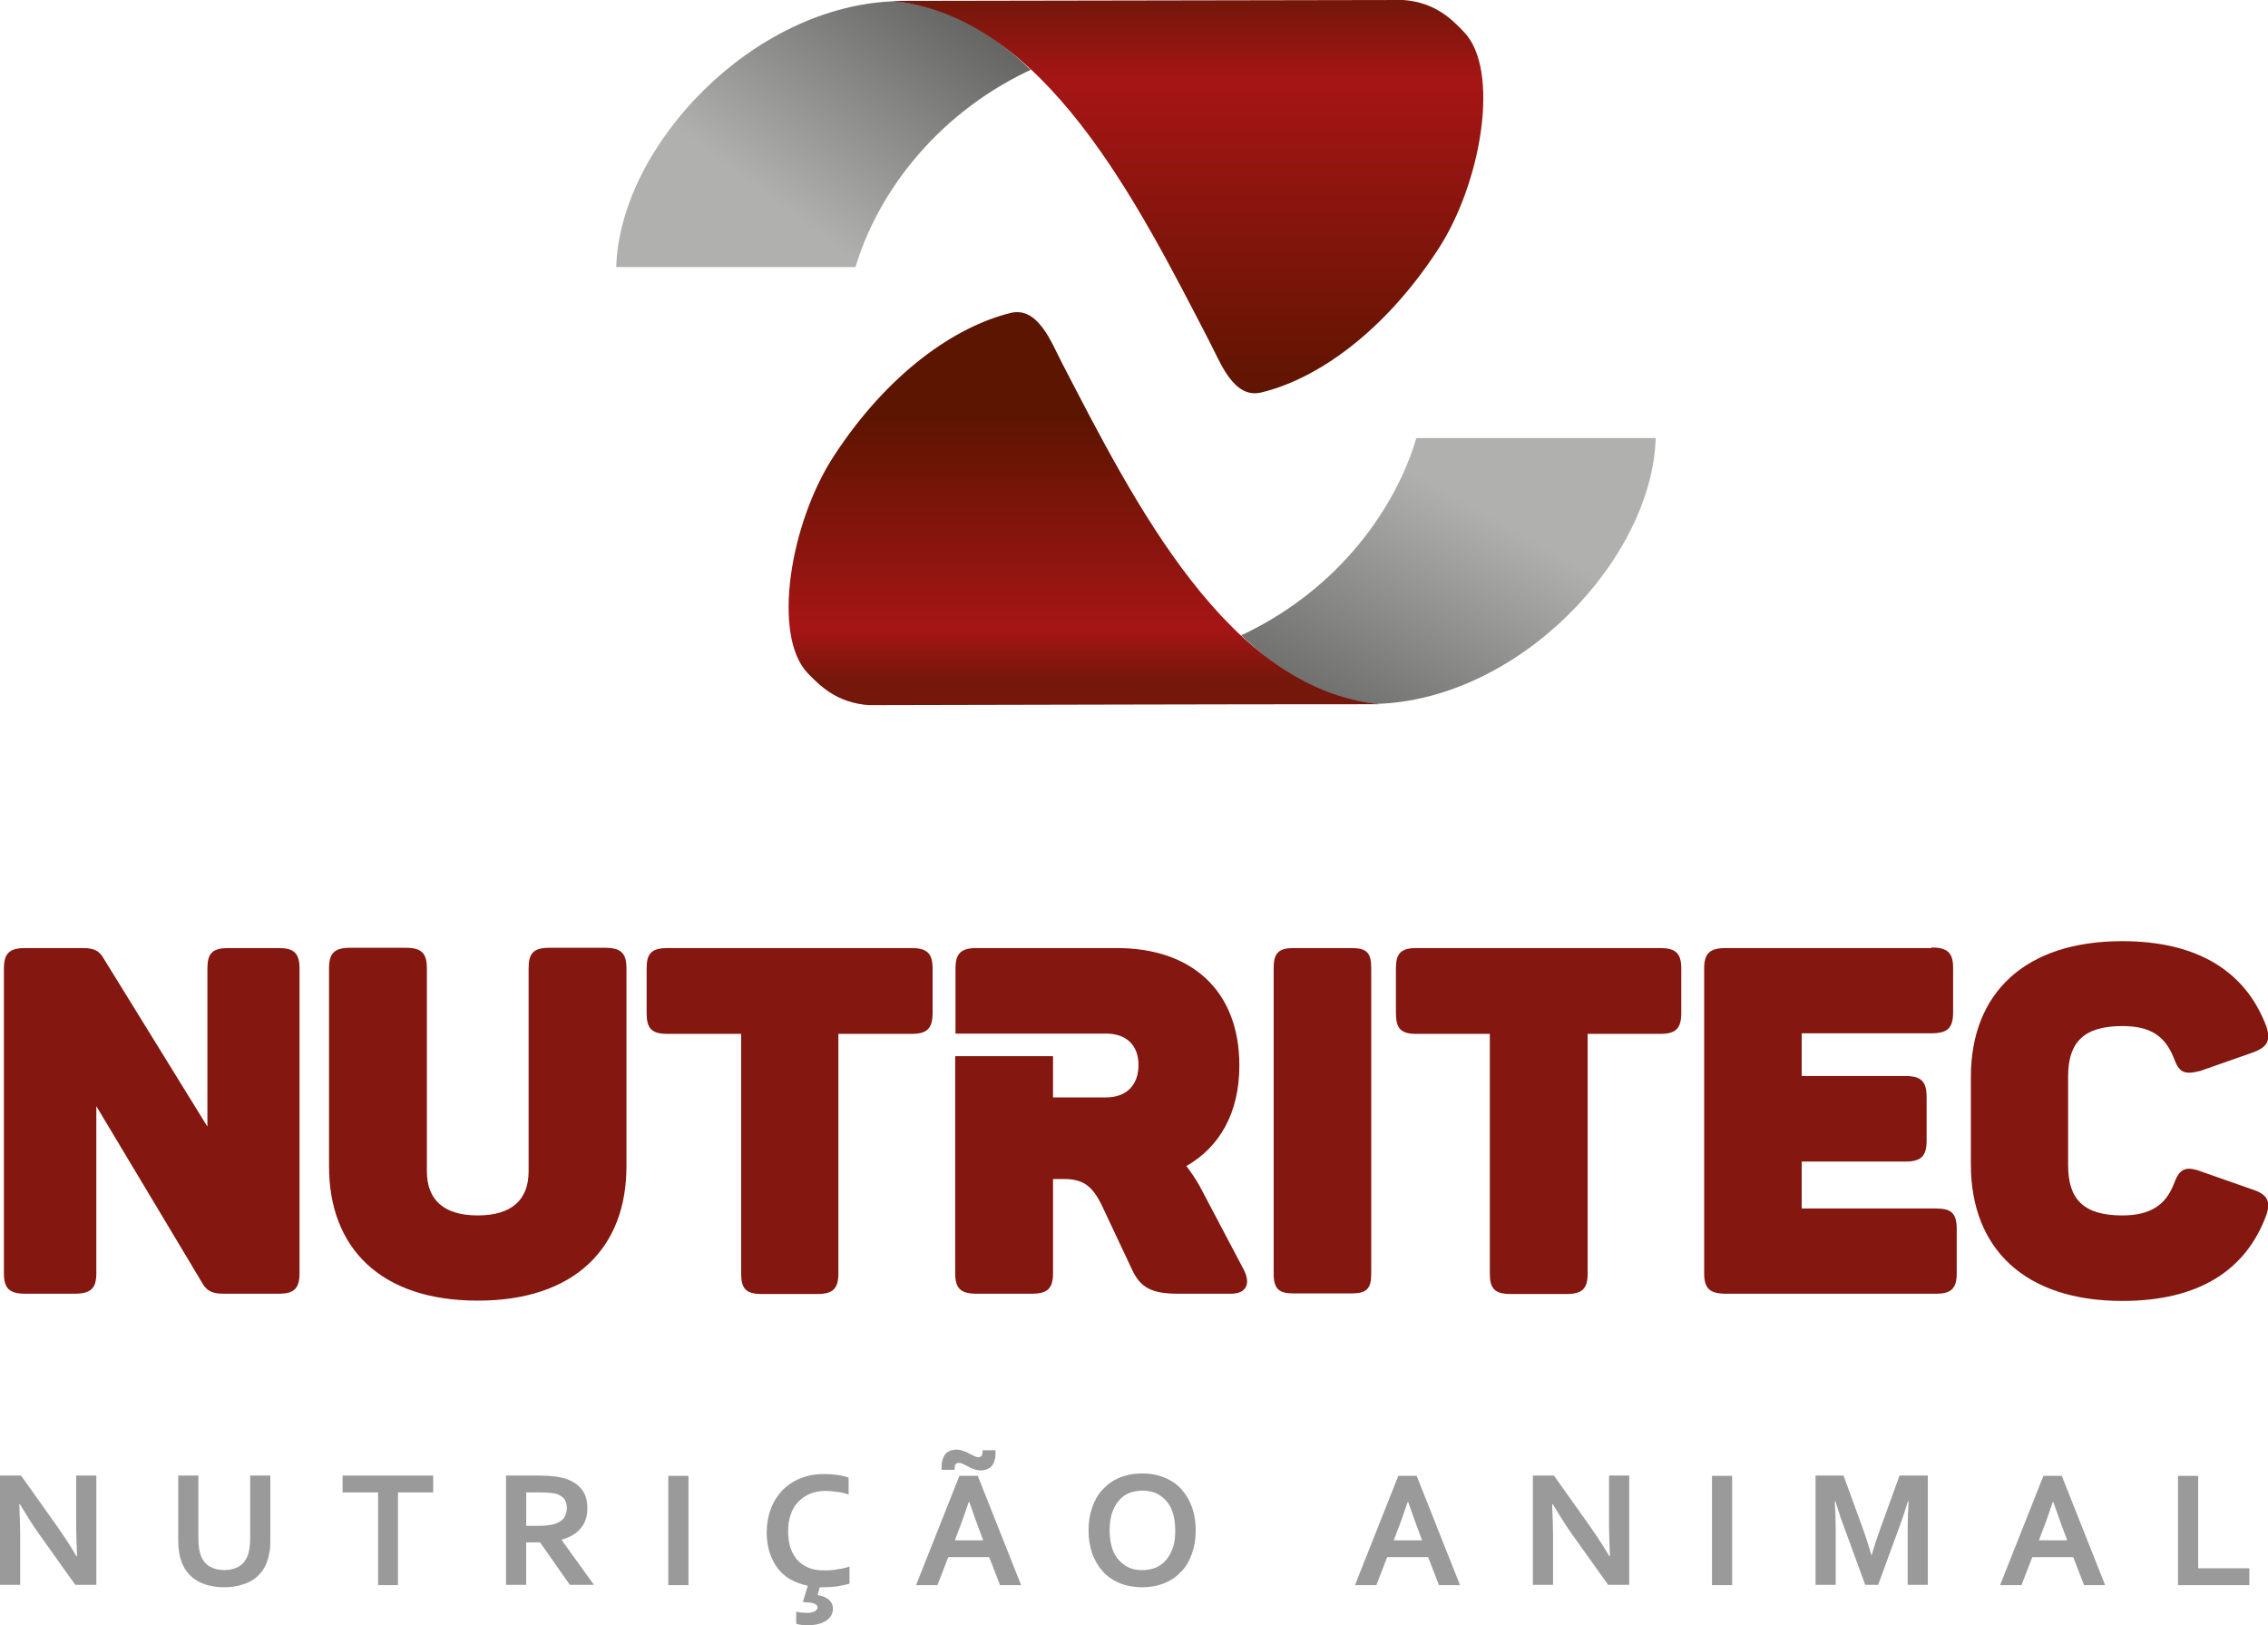 <?xml version="1.0" encoding="UTF-8"?>
<svg id="Camada_2" data-name="Camada 2" xmlns="http://www.w3.org/2000/svg" xmlns:xlink="http://www.w3.org/1999/xlink" viewBox="0 0 75.34 53.98">
  <defs>
    <style>
      .cls-1 {
        fill: url(#linear-gradient-2);
      }

      .cls-1, .cls-2, .cls-3, .cls-4 {
        fill-rule: evenodd;
      }

      .cls-2 {
        fill: url(#linear-gradient-3);
      }

      .cls-3 {
        fill: url(#linear-gradient-4);
      }

      .cls-5 {
        fill: #84170f;
      }

      .cls-6 {
        fill: #9a9a9a;
      }

      .cls-4 {
        fill: url(#linear-gradient);
      }
    </style>
    <linearGradient id="linear-gradient" x1="31.8" y1="-1.47" x2="25.73" y2="6.69" gradientUnits="userSpaceOnUse">
      <stop offset="0" stop-color="#585857"/>
      <stop offset="1" stop-color="#b0b0af"/>
    </linearGradient>
    <linearGradient id="linear-gradient-2" x1="39.46" y1=".13" x2="39.46" y2="13.6" gradientUnits="userSpaceOnUse">
      <stop offset="0" stop-color="#75170a"/>
      <stop offset=".19" stop-color="#a61516"/>
      <stop offset="1" stop-color="#5b1500"/>
    </linearGradient>
    <linearGradient id="linear-gradient-3" x1="43.78" y1="26.37" x2="49.09" y2="16.88" xlink:href="#linear-gradient"/>
    <linearGradient id="linear-gradient-4" x1="36.02" y1="22.56" x2="36.02" y2="13.7" xlink:href="#linear-gradient-2"/>
  </defs>
  <g id="Camada_1-2" data-name="Camada 1">
    <g id="Nutritec">
      <path class="cls-5" d="M9.26,31.49h-1.67c-.54,0-.7.18-.7.68v5.25l-3.45-5.59c-.14-.25-.32-.34-.68-.34H.83c-.52,0-.7.18-.7.68v10.12c0,.5.18.68.7.68h1.65c.54,0,.72-.18.72-.68v-5.55l3.54,5.91c.14.23.32.32.68.32h1.85c.5,0,.68-.18.68-.68v-10.12c0-.5-.18-.68-.68-.68h0ZM14.18,38.9v-6.74c0-.5-.18-.68-.7-.68h-1.85c-.52,0-.7.18-.7.68v6.58c0,2.71,1.71,4.46,4.94,4.46s4.94-1.76,4.94-4.46v-6.58c0-.5-.18-.68-.72-.68h-1.83c-.54,0-.7.18-.7.68v6.74c0,.95-.56,1.47-1.69,1.47s-1.69-.52-1.69-1.47h0ZM30.27,31.49h-8.09c-.54,0-.7.18-.7.68v1.47c0,.52.16.7.7.7h2.44v7.96c0,.5.16.68.68.68h1.85c.52,0,.7-.18.7-.68v-7.96h2.43c.52,0,.7-.18.7-.7v-1.47c0-.5-.18-.68-.7-.68h0ZM37.11,31.49h-4.67c-.52,0-.7.18-.7.68v2.16h5c.7,0,1.08.41,1.08,1.04,0,.68-.41,1.08-1.08,1.08h-1.76v-1.37h-3.25v7.21c0,.5.18.68.7.68h1.85c.52,0,.7-.18.7-.68v-3.13h.36c.68,0,.95.27,1.24.83l1.04,2.21c.27.56.63.77,1.51.77h1.76c.54,0,.65-.36.43-.79l-1.46-2.77c-.14-.25-.29-.47-.45-.68,1.1-.63,1.76-1.76,1.76-3.34,0-2.5-1.6-3.9-4.06-3.9h0ZM42.31,32.14v10.17c0,.5.18.65.65.65h1.94c.5,0,.65-.16.65-.65v-10.17c0-.5-.16-.65-.65-.65h-1.94c-.47,0-.65.16-.65.65h0ZM55.14,31.49h-8.09c-.52,0-.68.18-.68.68v1.47c0,.52.16.7.68.7h2.44v7.96c0,.5.16.68.7.68h1.85c.52,0,.7-.18.7-.68v-7.96h2.41c.52,0,.7-.18.7-.7v-1.47c0-.5-.18-.68-.7-.68h0ZM64.16,31.49h-6.83c-.54,0-.72.18-.72.68v10.12c0,.5.18.68.72.68h6.99c.5,0,.68-.18.68-.68v-1.47c0-.52-.18-.68-.68-.68h-4.47v-1.56h3.45c.52,0,.7-.18.7-.7v-1.44c0-.52-.18-.7-.7-.7h-3.45v-1.42h4.31c.54,0,.72-.18.72-.7v-1.47c0-.5-.18-.68-.72-.68h0ZM65.47,35.77v2.91c0,2.8,1.8,4.53,5.03,4.53,2.53,0,4.1-1.01,4.78-2.84.16-.45.05-.7-.45-.86l-1.74-.61c-.5-.18-.7-.07-.88.43-.27.7-.79,1.04-1.71,1.04-1.29,0-1.8-.54-1.8-1.67v-2.95c0-1.13.52-1.67,1.8-1.67.92,0,1.42.32,1.71,1.06.18.5.36.56.88.43l1.74-.61c.5-.18.61-.41.45-.88-.68-1.8-2.26-2.82-4.78-2.82-3.22,0-5.03,1.71-5.03,4.51h0Z"/>
      <g>
        <path class="cls-6" d="M1.9,50.7c.26.37.47.7.64.99h.02c-.02-.47-.03-.82-.03-1.03v-1.65h.67v3.63h-.7l-1.19-1.67c-.21-.29-.42-.63-.65-1.01h-.02c.02.45.03.79.03,1.03v1.65h-.67v-3.63h.7l1.2,1.69Z"/>
        <path class="cls-6" d="M7.45,52.72c-.19,0-.36-.02-.51-.06-.15-.04-.29-.09-.4-.16-.12-.07-.21-.15-.3-.26s-.15-.21-.2-.34c-.04-.1-.07-.21-.09-.34-.02-.12-.03-.26-.03-.41v-2.14h.67v2.08c0,.26.03.46.09.6.07.16.17.28.3.35.13.07.29.11.47.11s.34-.04.47-.11c.13-.07.23-.19.3-.35.06-.14.09-.35.09-.6v-2.08h.67v2.14c0,.15,0,.29-.03.41-.02.12-.05.24-.09.34-.05.13-.11.24-.2.34-.08.1-.18.19-.3.26-.12.07-.26.12-.41.16-.15.04-.33.06-.52.06Z"/>
        <path class="cls-6" d="M13.23,52.65h-.67v-3.08h-1.18v-.56h3.01v.56h-1.17v3.08Z"/>
        <path class="cls-6" d="M19.51,50.11c0,.25-.07.47-.21.64-.14.18-.36.31-.65.39h0s1.08,1.5,1.08,1.5h-.8l-.99-1.41h-.46v1.41h-.67v-3.63h1.11c.18,0,.35.01.51.03.16.02.29.05.41.09.21.08.38.2.5.36.12.16.17.36.17.6ZM17.81,50.68c.15,0,.28,0,.39-.02.11-.01.2-.03.27-.06.13-.05.23-.12.28-.21.05-.09.08-.19.08-.3,0-.1-.02-.18-.06-.26-.04-.08-.11-.13-.21-.18-.06-.03-.14-.05-.24-.06-.1-.01-.21-.02-.36-.02h-.48v1.11h.33Z"/>
        <path class="cls-6" d="M22.2,52.65v-3.63h.67v3.63h-.67Z"/>
        <path class="cls-6" d="M26.83,52.67c-.22-.05-.42-.12-.59-.22-.17-.1-.31-.23-.42-.38-.11-.15-.2-.33-.26-.52-.06-.2-.09-.41-.09-.64,0-.28.04-.53.13-.77.08-.24.21-.44.37-.62.16-.17.36-.31.6-.41s.5-.15.81-.15c.16,0,.31.01.44.03.14.02.26.05.37.09v.56c-.14-.05-.28-.08-.41-.09-.13-.02-.25-.03-.36-.03-.18,0-.35.03-.5.09s-.28.15-.39.26-.2.25-.26.42c-.06.17-.09.36-.09.57s.03.4.08.56c.06.16.14.3.24.41.11.11.23.19.38.25s.32.08.52.08c.15,0,.29-.01.44-.04.15-.02.28-.05.38-.09v.57c-.13.04-.26.06-.41.09-.15.02-.3.03-.46.03-.03,0-.06,0-.08,0-.02,0-.04,0-.04,0l-.07.26c.07.01.14.03.2.05.06.02.11.06.16.09.05.04.08.08.11.14.03.05.04.11.04.17,0,.08-.02.15-.05.21s-.09.13-.16.18c-.07.05-.16.09-.27.12-.11.03-.23.04-.36.04-.07,0-.14,0-.21-.01-.07-.01-.13-.02-.17-.04v-.4s.09.02.16.03c.07,0,.13.01.19.01.07,0,.12,0,.17-.02.05-.01.09-.02.11-.04s.05-.04.06-.06c.01-.02.02-.04.02-.06,0-.06-.04-.1-.12-.13-.08-.03-.2-.04-.37-.05l.17-.56Z"/>
        <path class="cls-6" d="M32.87,51.72h-1.37l-.36.93h-.71l1.44-3.63h.61l1.44,3.63h-.7l-.36-.93ZM31.78,48.15c.07,0,.14.01.21.04.07.02.13.05.19.08.06.03.12.06.18.09.06.03.1.04.14.04.05,0,.09-.02.11-.05.02-.03.03-.09.03-.18h.43s0,.06,0,.09c0,.07,0,.14-.02.21-.02.07-.04.13-.08.19-.04.06-.09.1-.16.13s-.14.05-.23.05c-.07,0-.14-.01-.21-.04-.07-.02-.13-.05-.19-.08-.06-.03-.12-.06-.18-.09-.06-.03-.1-.04-.15-.04-.05,0-.09.02-.11.05s-.03.09-.03.18h-.43s0-.06,0-.09c0-.07,0-.14.02-.21.02-.07.04-.13.08-.19.04-.06.09-.1.15-.13.06-.03.14-.05.23-.05ZM32.18,49.89c-.13.38-.24.7-.34.95l-.12.32h.94l-.12-.32c-.1-.26-.21-.58-.34-.95h-.01Z"/>
        <path class="cls-6" d="M39.72,50.83c0,.28-.04.53-.12.76-.08.23-.19.43-.35.6s-.34.3-.56.39c-.22.09-.47.14-.75.14s-.53-.05-.75-.14c-.22-.09-.41-.22-.56-.39s-.27-.37-.35-.6c-.08-.23-.12-.48-.12-.76s.04-.53.12-.76c.08-.23.19-.43.35-.6s.34-.3.56-.39c.22-.09.47-.14.75-.14s.53.05.75.14c.22.09.41.22.56.39s.27.37.35.6c.08.23.12.48.12.76ZM39.04,50.83c0-.22-.03-.41-.08-.58-.05-.17-.13-.3-.23-.41-.1-.11-.21-.19-.34-.25-.13-.05-.28-.08-.44-.08s-.3.03-.44.08c-.13.05-.25.14-.34.25-.1.11-.17.25-.23.41-.05.17-.08.36-.08.58s.03.41.08.58.13.3.23.41c.1.11.21.19.34.25.13.06.28.08.44.08s.3-.03.44-.08c.13-.06.25-.14.34-.25.1-.11.17-.25.23-.41s.08-.36.08-.58Z"/>
        <path class="cls-6" d="M47.45,51.72h-1.37l-.36.93h-.71l1.44-3.63h.61l1.44,3.63h-.7l-.36-.93ZM46.76,49.89c-.13.38-.24.7-.34.95l-.12.32h.94l-.12-.32c-.1-.26-.21-.58-.34-.95h-.01Z"/>
        <path class="cls-6" d="M52.82,50.7c.26.37.47.7.64.99h.02c-.02-.47-.03-.82-.03-1.03v-1.65h.67v3.63h-.7l-1.19-1.67c-.21-.29-.42-.63-.65-1.01h-.02c.02.45.03.79.03,1.03v1.65h-.67v-3.63h.7l1.2,1.69Z"/>
        <path class="cls-6" d="M56.87,52.65v-3.63h.67v3.63h-.67Z"/>
        <path class="cls-6" d="M62.17,51.67c.08-.29.18-.59.3-.92l.63-1.74h.94v3.63h-.67v-1.84c0-.27.01-.58.03-.94h-.02c-.03.1-.07.22-.11.35s-.09.26-.13.38l-.75,2.05h-.43l-.75-2.05c-.05-.12-.09-.25-.13-.38-.04-.13-.08-.24-.11-.35h-.02c.02.34.03.65.03.94v1.84h-.67v-3.63h.93l.63,1.73c.11.29.2.6.3.93h.02Z"/>
        <path class="cls-6" d="M68.88,51.72h-1.37l-.36.93h-.71l1.44-3.63h.61l1.44,3.63h-.7l-.36-.93ZM68.19,49.89c-.13.38-.24.7-.34.95l-.12.32h.94l-.12-.32c-.1-.26-.21-.58-.34-.95h-.01Z"/>
        <path class="cls-6" d="M73.02,49.01v3.08h1.7v.56h-2.37v-3.63h.67Z"/>
      </g>
      <g>
        <path class="cls-4" d="M29.77.04c-4.77.13-9.18,4.81-9.3,8.83h7.95c.67-2.27,2.52-4.98,5.75-6.52.02,0,.05-.02.07-.03C32.86,1,31.48.23,29.77.04h0Z"/>
        <path class="cls-1" d="M29.63.03c6.1-.01,10.9-.02,16.99-.03,1.04.08,1.59.62,2,1.05,1.23,1.25.6,5.03-.86,7.25-1.79,2.74-4.02,4.3-5.88,4.74-.89.2-1.33-.97-1.68-1.65C37.79,6.73,34.69.52,29.63.03h0Z"/>
        <path class="cls-2" d="M45.7,23.38c4.77-.13,9.18-4.81,9.3-8.83h-7.95c-.67,2.27-2.52,4.98-5.75,6.52-.02,0-.05.02-.07.03,1.38,1.32,2.77,2.09,4.47,2.28h0Z"/>
        <path class="cls-3" d="M45.84,23.39c-6.1,0-10.9.02-16.99.03-1.04-.08-1.59-.62-2-1.04-1.23-1.25-.6-5.03.86-7.25,1.79-2.74,4.02-4.29,5.88-4.74.89-.2,1.33.97,1.68,1.65,2.41,4.65,5.52,10.86,10.57,11.35h0Z"/>
      </g>
    </g>
  </g>
</svg>